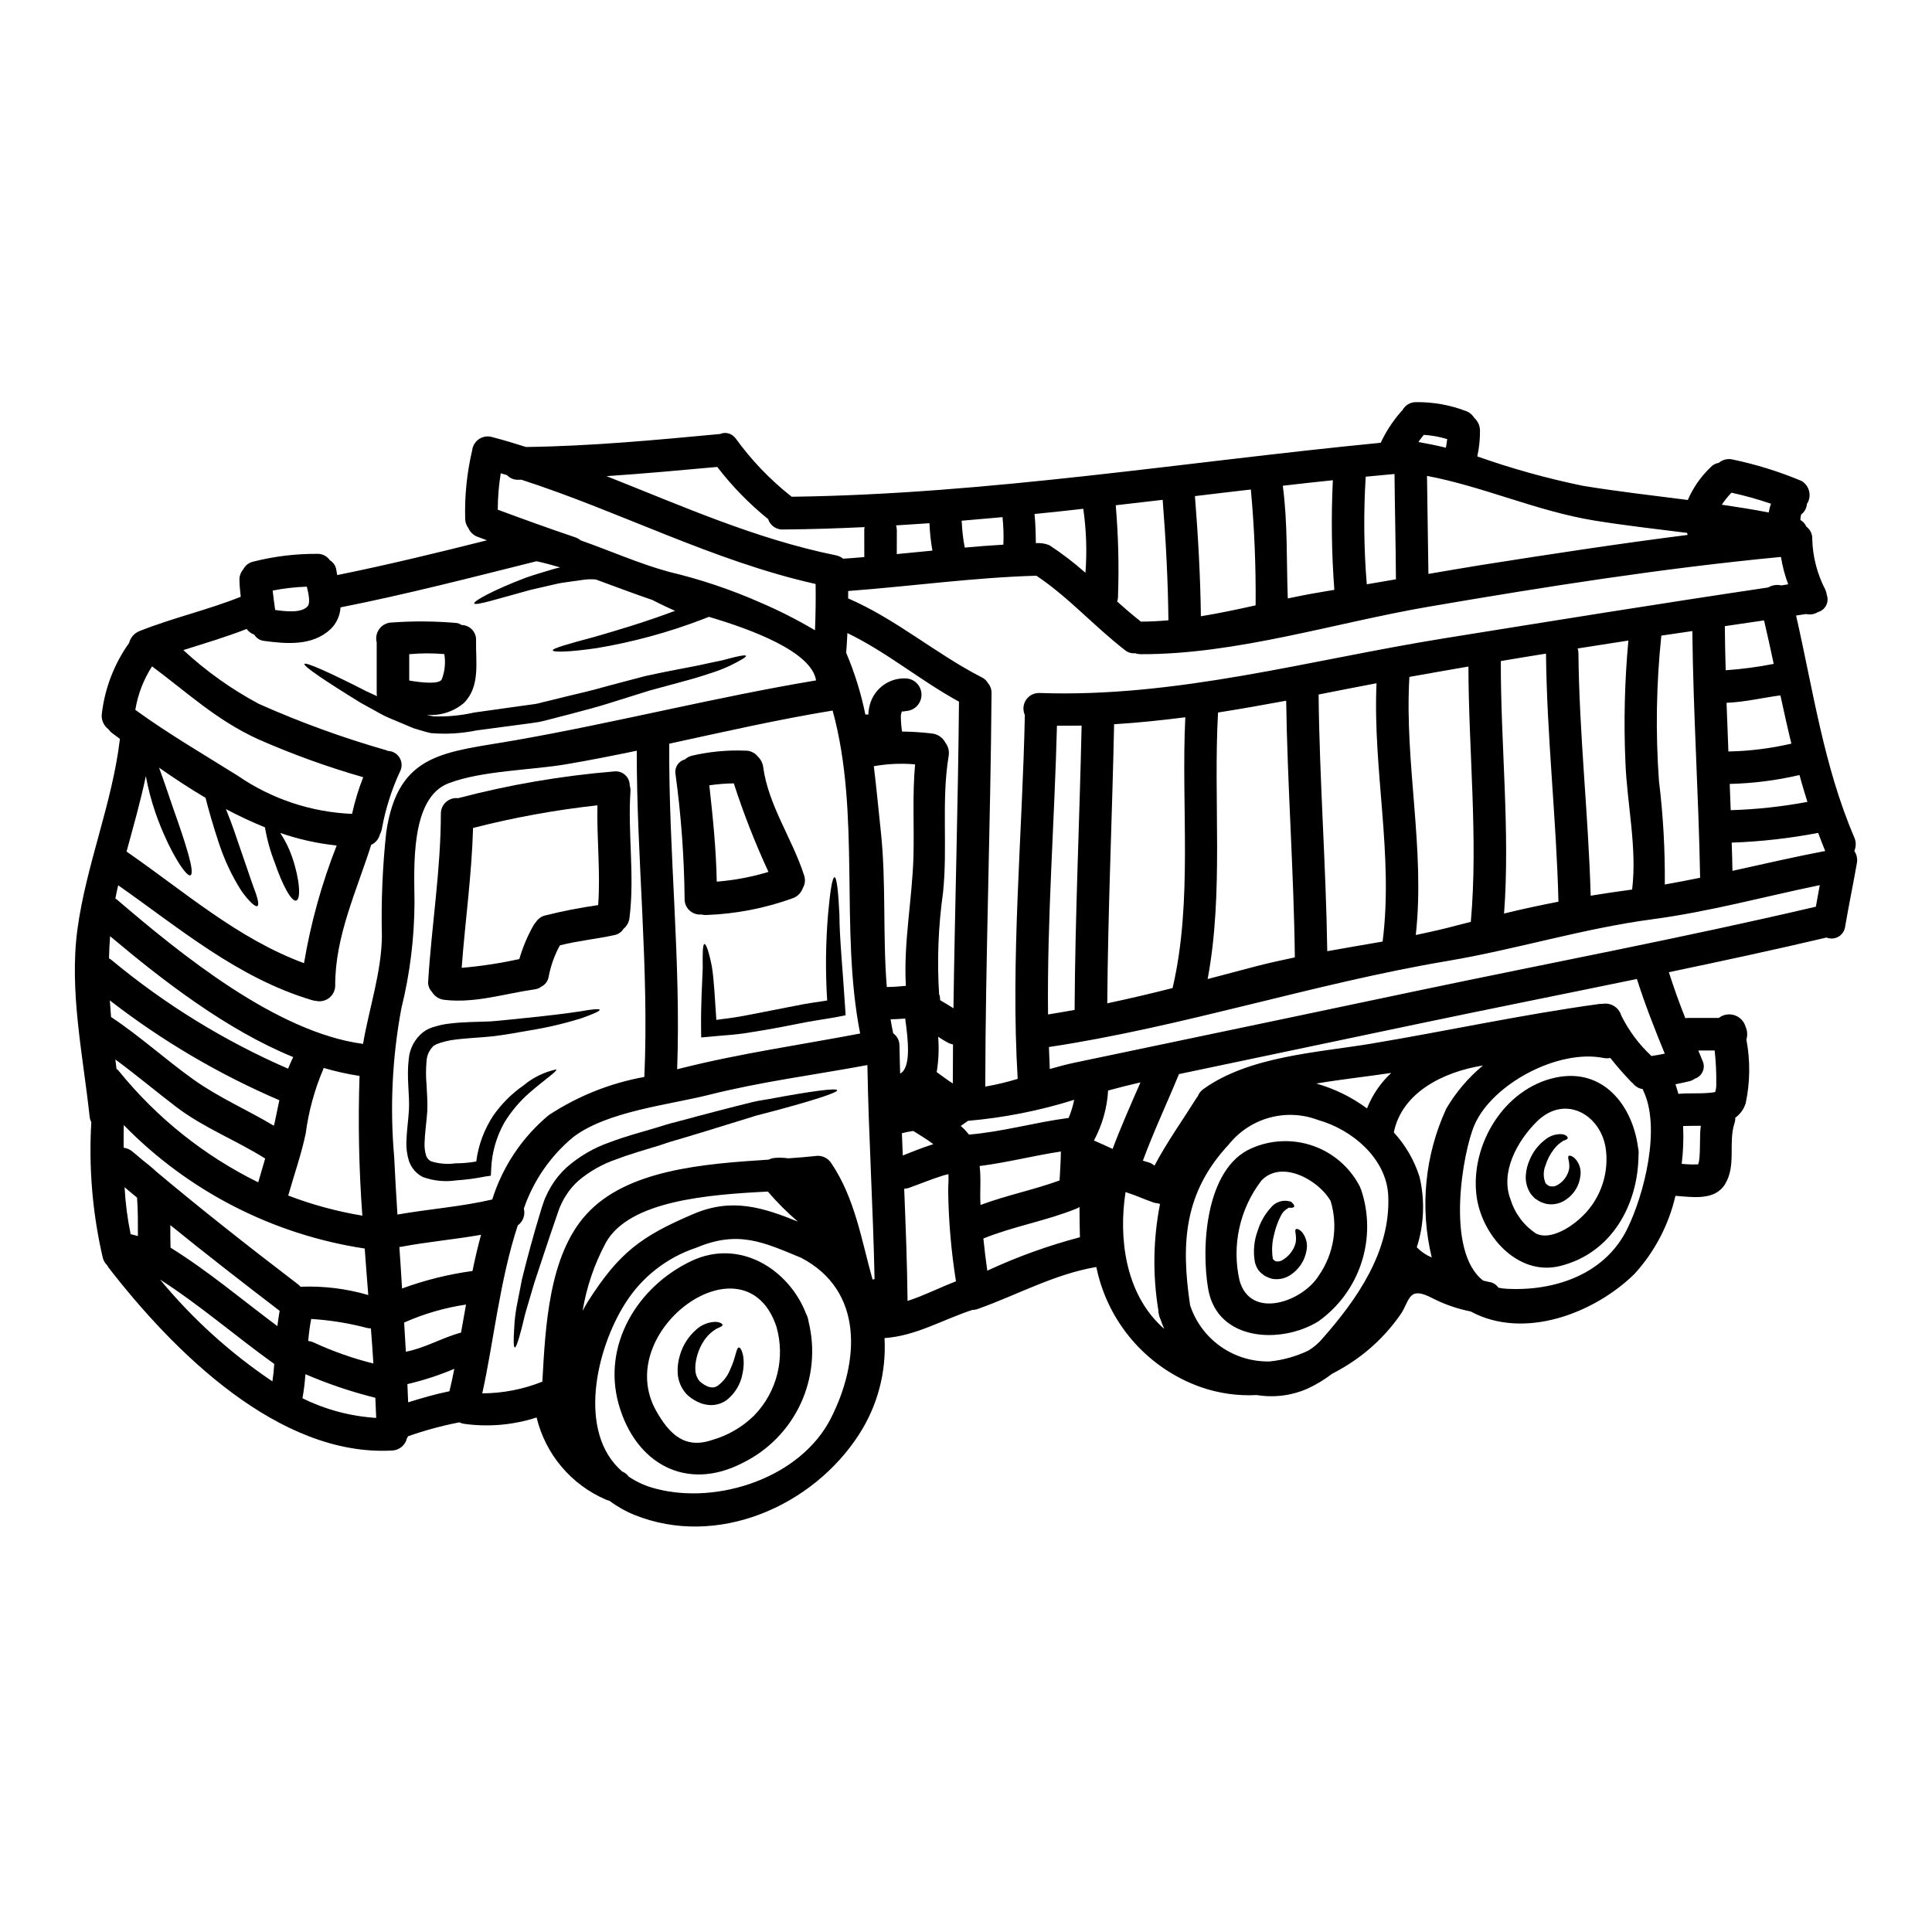 <?xml version="1.0" encoding="UTF-8"?>
<!-- Uploaded to: ICON Repo, www.iconrepo.com, Generator: ICON Repo Mixer Tools -->
<svg fill="#000000" width="800px" height="800px" version="1.1" viewBox="144 144 512 512" xmlns="http://www.w3.org/2000/svg">
 <g>
  <path d="m635.42 369.52c0.652 0.957 0.891 2.137 0.664 3.273-0.977 5.598-2.152 11.168-3.102 16.766-0.141 1.113-0.793 2.098-1.758 2.668-0.969 0.566-2.144 0.652-3.184 0.234-13.867 3.269-27.82 6.258-41.777 9.188 1.312 4.106 2.766 8.16 4.363 12.176l0.004-0.004c0.207-0.031 0.422-0.051 0.633-0.055h8.238c1.176-0.914 2.731-1.188 4.148-0.727 1.418 0.461 2.519 1.59 2.938 3.023 0.488 1.082 0.57 2.309 0.227 3.445 1.059 5.602 0.992 11.355-0.199 16.926-0.492 1.523-1.457 2.852-2.758 3.789 0.031 0.488-0.039 0.977-0.199 1.438-1.691 5.195 0.516 11.141-2.469 16.105-2.699 4.481-8.559 3.477-13.184 3.148l0.004 0.004c-1.781 7.731-5.531 14.871-10.891 20.727-10.652 10.422-29.23 17.543-43.387 9.906-3.543-0.699-6.973-1.895-10.188-3.543-6.062-3.148-5.856 0.113-8.043 3.82-3.984 5.91-9.227 10.859-15.352 14.5-1.031 0.629-2.094 1.203-3.184 1.777v0.004c-2.004 1.535-4.172 2.844-6.461 3.902-4.223 1.852-8.891 2.438-13.438 1.695-5.027 0.266-10.059-0.445-14.816-2.094-14.184-5.016-24.703-17.102-27.711-31.844-11.051 1.867-20.898 7.375-31.383 11.113h0.004c-0.457 0.176-0.945 0.262-1.438 0.254-7.871 2.559-14.93 6.891-23.312 7.477v0.004c0.512 9.004-1.852 17.945-6.75 25.52-12.32 19.125-37.645 30.148-59.523 21.336-2.352-0.957-4.57-2.211-6.602-3.734-0.324-0.078-0.641-0.184-0.945-0.316-9.219-3.949-16.031-12.02-18.379-21.773-6.238 2.019-12.859 2.59-19.352 1.664-0.395-0.082-0.781-0.207-1.148-0.371-4.602 0.898-9.129 2.129-13.555 3.676-0.086 0.199-0.191 0.391-0.312 0.574-0.445 1.832-2.051 3.148-3.938 3.215-30.145 1.664-58.055-26.445-75.082-48.414-0.152-0.207-0.285-0.426-0.395-0.66-0.57-0.531-0.98-1.215-1.18-1.969-2.734-11.785-3.762-23.902-3.047-35.977-0.246-0.484-0.402-1.012-0.457-1.551-1.75-16.281-5.43-33.16-3.215-49.594 2.328-17.141 9.215-33.219 11.254-50.422-0.688-0.516-1.406-1.035-2.066-1.551-0.395-0.285-0.734-0.633-1.004-1.035-1.328-1.004-1.984-2.664-1.699-4.305 0.824-6.688 3.301-13.059 7.207-18.547 0.352-1.422 1.367-2.59 2.731-3.129 8.789-3.504 18.035-5.574 26.793-9.078 0.027-0.027 0.027-0.027 0.055-0.027-0.172-1.465-0.316-2.957-0.344-4.453v0.004c-0.031-1.012 0.316-1.992 0.977-2.758 0.527-1.066 1.508-1.836 2.668-2.098 5.531-1.402 11.219-2.098 16.926-2.066 1.348-0.066 2.633 0.578 3.387 1.695 0.953 0.57 1.59 1.543 1.727 2.644 0.055 0.43 0.141 0.863 0.227 1.289 13.211-2.668 26.5-5.902 39.684-9.219-0.789-0.316-1.574-0.574-2.387-0.891v0.004c-1.133-0.387-2.047-1.23-2.527-2.328-0.555-0.727-0.855-1.613-0.859-2.527-0.16-6.023 0.449-12.047 1.809-17.918 0.016 0 0.027-0.012 0.027-0.027 0.094-1.242 0.742-2.383 1.77-3.094 1.023-0.715 2.316-0.926 3.516-0.582 3.016 0.789 6.027 1.695 9.012 2.641 17.199-0.227 34.281-1.84 51.395-3.445l0.004 0.004c1.344-0.59 2.91-0.238 3.879 0.859 0.051 0.074 0.109 0.141 0.172 0.203l0.113 0.113c4.098 5.684 8.957 10.777 14.441 15.133 0.141 0.09 0.266 0.195 0.375 0.316 52.031-0.66 104.29-9.277 156.11-14.301 1.34-2.859 3.062-5.527 5.117-7.926 0.191-0.25 0.402-0.48 0.633-0.688 0.703-1.336 2.086-2.164 3.59-2.156 4.469-0.055 8.91 0.723 13.094 2.301 0.973 0.312 1.797 0.965 2.324 1.836 0.949 0.832 1.508 2.016 1.551 3.273 0.035 2.344-0.207 4.688-0.715 6.977 9.133 3.227 18.477 5.828 27.965 7.781 9.246 1.523 18.5 2.555 27.824 3.762v0.004c1.406-3.266 3.457-6.211 6.031-8.66 0.566-0.637 1.336-1.055 2.18-1.18 1.012-0.871 2.379-1.199 3.676-0.891 6.254 1.312 12.367 3.215 18.262 5.684 2.039 1.215 2.731 3.844 1.547 5.902l-0.113 0.113c-0.07 1.023-0.531 1.98-1.289 2.672-0.082 0.074-0.168 0.141-0.262 0.199 0 0.078-0.008 0.156-0.027 0.23-0.059 0.199-0.086 0.316-0.113 0.395v0.262c-0.027 0.199-0.027 0.371-0.059 0.57 0.707 0.387 1.262 1.004 1.574 1.75 1.055 0.773 1.648 2.027 1.574 3.336 0.125 4.664 1.312 9.242 3.469 13.383 0.207 0.453 0.34 0.938 0.395 1.434 0.324 0.91 0.25 1.914-0.199 2.769-0.445 0.855-1.23 1.484-2.16 1.738-0.941 0.582-2.074 0.766-3.148 0.516-0.863 0.145-1.75 0.262-2.641 0.395 4.508 19.754 7.352 39.965 15.391 58.719h-0.004c0.539 1.16 0.559 2.496 0.051 3.672zm-7.723 0c-0.66-1.609-1.262-3.188-1.867-4.793l0.004-0.004c-7.562 1.449-15.223 2.312-22.918 2.582 0.086 2.5 0.172 5 0.199 7.477 8.16-1.789 16.285-3.684 24.582-5.262zm-2.473 14.762c0.348-1.898 0.691-3.82 1.035-5.715-14.844 3.07-29.23 7.035-44.418 9.055-18.5 2.469-36.035 7.981-54.316 11.055-35.547 6-69.945 17.43-105.55 22.797 0.059 1.969 0.145 3.906 0.23 5.828 2.207-0.633 4.422-1.234 6.633-1.695 7.32-1.52 14.633-3.051 21.934-4.594 22.945-4.793 45.875-9.609 68.797-14.441 35.199-7.391 70.633-14.082 105.66-22.293zm-2.238-27.77c-0.742-2.363-1.465-4.723-2.094-7.121-6.07 1.418-12.266 2.207-18.5 2.359 0.086 2.328 0.172 4.652 0.262 6.949v0.004c6.824-0.199 13.621-0.934 20.332-2.195zm-6.898-57.371c0.602-0.113 1.203-0.199 1.805-0.289v0.004c-0.883-2.352-1.527-4.785-1.922-7.266-31.297 2.988-62.309 7.871-93.316 13.184-24.949 4.277-51.055 12.691-76.406 12.594-0.488-0.008-0.977-0.094-1.438-0.262-0.949 0.109-1.902-0.176-2.641-0.785-8.125-6.258-14.988-14.066-23.52-19.754-16.707 0.488-33.246 2.812-49.875 4.051v1.969c12.691 5.484 23.117 14.613 35.375 20.902h0.008c0.715 0.332 1.305 0.883 1.691 1.574 0.625 0.742 0.953 1.695 0.918 2.668-0.254 34.77-1.605 70.348-1.664 104.23l-0.004-0.004c2.906-0.5 5.777-1.184 8.598-2.047-1.922-31.785 1.234-64.574 1.898-96.434-0.594-1.297-0.477-2.809 0.312-3.996 0.793-1.188 2.141-1.879 3.562-1.832 36.375 1.289 71.379-8.703 106.98-14.445 28.734-4.621 57.395-9.246 86.141-13.523v-0.004c1.051-0.621 2.301-0.812 3.492-0.535zm2.641 41.922c-1.035-4.25-1.969-8.5-2.902-12.781-4.766 0.633-9.445 1.781-14.273 1.969 0.145 4.309 0.32 8.59 0.488 12.895l0.004 0.004c5.621-0.105 11.219-0.805 16.695-2.082zm-6.004-61.246v0.004c0.129-0.793 0.328-1.57 0.605-2.328-3.438-1.172-6.934-2.148-10.48-2.926-0.941 0.984-1.797 2.051-2.559 3.184 4.176 0.621 8.34 1.262 12.445 2.07zm1.324 40.113c-0.805-3.848-1.66-7.688-2.559-11.516-3.473 0.52-6.945 1.008-10.391 1.523 0.027 3.906 0.113 7.781 0.227 11.688 4.277-0.293 8.531-0.859 12.734-1.691zm-15.219 111.39h-0.004c0.051-2.981-0.094-5.965-0.426-8.93h-4.328c0.375 0.891 0.719 1.777 1.094 2.668h-0.004c0.445 0.895 0.477 1.938 0.094 2.859-0.387 0.922-1.156 1.629-2.102 1.938-0.504 0.371-1.082 0.629-1.695 0.746-1.148 0.262-2.297 0.52-3.449 0.746 0.289 0.836 0.547 1.691 0.789 2.555 0.059 0 0.086-0.027 0.145-0.027 2.527-0.227 5.082-0.027 7.609-0.227 0.598-0.027 1.191-0.094 1.781-0.203 0.07-0.039 0.145-0.07 0.227-0.086 0.191-0.664 0.285-1.355 0.281-2.051zm-4.566 20.383c0.434-3.102 0.086-6.297 0.461-9.359-1.605 0.027-3.215 0-4.68 0.059l-0.004 0.004c0.16 3.344 0.035 6.695-0.371 10.02 0.891 0.082 1.812 0.168 2.699 0.168 0.574 0 1.121 0 1.664-0.027 0.098-0.355 0.242-0.871 0.242-0.871zm0.289-75.082c-0.395-21.82-1.836-43.586-2.066-65.383l-8.211 1.207-0.004 0.004c-1.344 12.781-1.555 25.656-0.633 38.477 1.117 9.113 1.637 18.293 1.551 27.477 3.172-0.555 6.273-1.16 9.371-1.793zm-3.328-90.848c-0.027-0.172-0.086-0.348-0.113-0.547-8.266-1.035-16.531-1.969-24.75-3.301-15.133-2.5-29.172-8.957-44.191-11.809 0.086 8.66 0.289 17.32 0.375 25.977 4.594-0.789 9.215-1.574 13.84-2.328 18.324-2.894 36.555-5.68 54.848-8.004zm-9.59 138.08c1.18-0.172 2.363-0.375 3.543-0.629-2.668-6.519-5.254-13.066-7.379-19.785-19.609 4.051-39.223 7.953-58.777 12.059-20.844 4.394-41.707 8.777-62.582 13.148-3.148 7.668-6.691 15.16-9.562 22.941 0.434 0.113 0.836 0.289 1.262 0.375v0.004c0.672 0.16 1.293 0.488 1.809 0.949 3.328-6.297 7.477-12.09 11.254-18.105 0.086-0.113 0.145-0.172 0.199-0.262v0.004c0.32-0.82 0.883-1.523 1.613-2.012 12.148-8.66 30.117-9.59 44.445-11.973 20.043-3.356 40.086-7.723 60.188-10.477l-0.004-0.004c0.305-0.051 0.613-0.062 0.918-0.031 2.227-0.457 4.434 0.867 5.082 3.047 1.992 4.035 4.703 7.676 8 10.742zm-6.394 45.809c4.453-9.055 9.016-26.82 4.219-36.695-0.051-0.109-0.09-0.227-0.113-0.344-1.023-0.141-1.949-0.676-2.582-1.492-0.184-0.145-0.355-0.297-0.52-0.461-1.969-2.066-3.789-4.133-5.484-6.297-0.598 0.113-1.211 0.113-1.809 0-12.027-2.414-29.457 6.859-34.195 17.742-3.043 6.945-7.84 33.395 2.266 41.234 0.547 0.141 1.062 0.285 1.551 0.371 1.02 0.121 1.941 0.676 2.527 1.523 0.66 0.156 1.332 0.254 2.012 0.285 12.602 0.738 26.156-3.664 32.129-15.867zm1.289-89.93c1.352-11.02-1.352-22.711-1.777-33.738-0.469-10.754-0.207-21.527 0.785-32.242-4.481 0.688-8.957 1.41-13.438 2.098 0.129 0.398 0.195 0.812 0.203 1.23 0.199 21.48 2.641 42.84 3.246 64.289 3.66-0.594 7.305-1.141 10.98-1.629zm-19.523 3.215c-0.547-21.934-3.074-43.789-3.301-65.73-3.992 0.629-7.981 1.289-11.973 1.969-0.059 21.934 2.496 45.047 0.863 66.914 4.766-1.191 9.586-2.195 14.414-3.141zm-23.223 5.34c1.969-21.996-0.602-45.395-0.633-67.648-5.023 0.891-10.047 1.723-15.043 2.641-0.199 0.027-0.395 0.086-0.602 0.113-1.352 22.883 4.219 45.539 1.691 68.395 3.731-0.789 7.477-1.609 11.145-2.613 1.121-0.301 2.301-0.59 3.438-0.875zm-6.496 49.496c2.551-4.34 5.836-8.199 9.707-11.414-10.449 1.664-21.48 7.121-23.617 17.742 3.102 3.367 5.426 7.379 6.805 11.746 1.473 6.18 1.227 12.645-0.715 18.691 1.125 1.156 2.473 2.074 3.961 2.699-3.191-13.215-1.832-27.121 3.859-39.465zm-0.113-175.15c0.145-0.746 0.262-1.523 0.348-2.266l-0.004-0.004c-2.016-0.613-4.098-0.988-6.203-1.121-0.488 0.605-0.949 1.207-1.406 1.84h0.004c0.043 0.035 0.09 0.062 0.141 0.086 2.414 0.422 4.793 0.91 7.121 1.484zm-20.961 36.211c2.582-0.43 5.141-0.863 7.723-1.32-0.055-9.305-0.289-18.609-0.375-27.91-2.555 0.227-5.117 0.488-7.637 0.715l0.004 0.004c-0.594 9.496-0.5 19.027 0.285 28.512zm-11.887 200.04c9.246-10.449 18.258-23.258 17.57-38.047-0.461-9.875-9.648-17.516-18.547-20.012v0.004c-4.129-1.578-8.652-1.801-12.918-0.633-4.266 1.164-8.047 3.66-10.801 7.117-11.809 12.664-12.723 26.016-10.234 42.641h0.004c1.469 4.41 4.312 8.234 8.117 10.906s8.367 4.055 13.016 3.938c3.535-0.375 6.981-1.348 10.191-2.871 1.348-0.824 2.559-1.844 3.602-3.027zm16.078-105.36c2.93-22.887-2.641-45.57-1.609-68.457-5.137 0.977-10.234 1.969-15.352 2.988 0.227 22.684 1.969 45.34 2.293 68.023 4.875-0.891 9.789-1.695 14.668-2.555zm-4.133 44.219c1.41-3.578 3.609-6.793 6.43-9.41-6.086 0.922-12.988 1.664-19.867 2.812l-0.004 0.004c4.844 1.371 9.395 3.606 13.441 6.594zm-12.594-136.76c1.324-0.227 2.613-0.461 3.938-0.66-0.734-9.668-0.867-19.371-0.395-29.059-4.418 0.457-8.84 0.945-13.266 1.465 1.324 9.934 0.949 19.898 1.324 29.859 2.785-0.57 5.57-1.145 8.398-1.605zm-6.531 96.734c-0.262-22.684-1.969-45.34-2.297-68.023-6.031 1.117-12.027 2.18-18.059 3.129-1.289 23.344 1.551 47.625-2.754 70.637 4.305-1.121 8.641-2.269 12.949-3.418 3.356-0.859 6.746-1.617 10.16-2.324zm-10.395-93.289c0.098-10.25-0.324-20.496-1.262-30.703-4.941 0.574-9.875 1.145-14.816 1.75 0.836 10.598 1.438 21.219 1.574 31.844 4.859-0.793 9.684-1.828 14.504-2.891zm-21.961 101.24c5.336-23.059 2.18-47.949 3.328-71.582-6.262 0.789-12.547 1.465-18.867 1.84-0.516 24.664-1.637 49.297-1.812 73.965 5.801-1.234 11.574-2.586 17.32-4.051h0.004c0.023-0.055 0.031-0.113 0.027-0.172zm-1.148-97.277c-0.113-10.652-0.688-21.305-1.523-31.93-4.133 0.488-8.297 0.949-12.434 1.438l-0.004-0.004c0.68 7.945 0.883 15.922 0.609 23.891 0.016 0.543-0.062 1.09-0.234 1.609 2.039 1.84 4.137 3.644 6.297 5.34 2.453 0 4.875-0.145 7.285-0.348zm-1.969 187.01c0.254 0.262 0.574 0.488 0.863 0.746h-0.004c-0.363-0.809-0.691-1.633-0.973-2.473-0.223-0.441-0.379-0.914-0.457-1.406-0.102-0.375-0.148-0.762-0.145-1.148-1.52-9.305-1.363-18.805 0.461-28.051l-0.574-0.172v-0.004c-0.402-0.023-0.797-0.102-1.18-0.227-2.414-0.836-4.879-1.969-7.379-2.754-1.914 12.254 0.008 26.641 9.402 35.484zm-5.457-64.551c-2.785 0.633-5.629 1.352-8.559 2.152h0.004c-0.27 4.641-1.555 9.172-3.766 13.262 0.145 0.059 0.262 0.086 0.395 0.145 1.523 0.66 3.043 1.379 4.566 2.066 2.234-5.969 4.832-11.793 7.375-17.625zm-14.562-135.04v-0.004c0.43-5.66 0.234-11.352-0.574-16.973-4.305 0.492-8.613 0.953-12.922 1.383 0.262 2.555 0.32 5.117 0.348 7.723h-0.004c1.227-0.105 2.453 0.082 3.59 0.547 3.371 2.203 6.57 4.652 9.582 7.324zm-1.035 40.484c-2.152 0.027-4.328 0.055-6.516 0.027-0.633 25.297-2.644 51.109-2.363 76.52 2.363-0.375 4.723-0.789 7.039-1.203 0.141-25.121 1.316-50.246 1.859-75.344zm-0.43 135.58c-0.059-2.672-0.113-5.34-0.113-8.016-0.27 0.188-0.559 0.344-0.863 0.461-8.012 3.242-16.594 4.652-24.609 7.894 0.289 2.844 0.633 5.684 1.035 8.531h0.004c7.91-3.68 16.129-6.644 24.566-8.867zm-2.988-31.613c0.648-1.547 1.141-3.152 1.465-4.797-9.148 2.871-18.586 4.738-28.137 5.57-0.457 0.316-0.918 0.629-1.262 0.891h-0.004c-0.207 0.168-0.426 0.32-0.656 0.461 0.797 0.691 1.527 1.461 2.18 2.293 8.918-0.738 17.562-3.266 26.434-4.414zm-2.402 16.57c0.141-2.586 0.316-5.117 0.344-7.668-7.207 1.09-14.27 2.93-21.535 3.848 0.43 3.328 0.027 6.746 0.227 10.109 0.023 0.062 0.035 0.133 0.031 0.199 6.875-2.559 14.082-3.992 20.934-6.488zm-14.891-168.49c0.098-2.43 0.02-4.867-0.23-7.293l-10.852 0.949c0.031 0.129 0.051 0.262 0.055 0.395 0.094 2.258 0.355 4.504 0.789 6.719 3.41-0.309 6.82-0.566 10.238-0.77zm-13.234 122.86c0.371-26.789 1.23-54.238 1.465-81.254-10.168-5.543-19.152-13.152-29.574-18.176-0.086 1.75-0.172 3.477-0.316 5.227 2.238 5.269 3.941 10.754 5.082 16.367h0.789c0.035-0.914 0.18-1.82 0.426-2.703 1.215-4.312 5.293-7.18 9.762-6.863 2.215 0.223 3.898 2.086 3.898 4.309 0 2.223-1.684 4.086-3.898 4.309-0.629 0-1.492 0.43-1.117-0.172v-0.004c-0.305 0.504-0.465 1.078-0.461 1.668 0.023 1.324 0.125 2.648 0.316 3.961 2.656 0.027 5.312 0.203 7.953 0.516 1.516 0.164 2.848 1.082 3.543 2.441 0.77 0.992 1.082 2.266 0.863 3.504-1.969 11.887-0.227 24.18-1.492 36.211-1.262 8.949-1.609 18-1.035 27.02 0.031 0.086 0.113 0.172 0.145 0.254v0.004c0.082 0.406 0.121 0.82 0.113 1.234 1.184 0.684 2.359 1.406 3.539 2.148zm-0.172 19.93c0-3.418 0.027-6.863 0.055-10.336-0.445-0.094-0.879-0.238-1.293-0.434-0.891-0.488-1.777-1.031-2.641-1.605 0.25 3.125 0.117 6.266-0.391 9.359 1.426 1.035 2.805 2.066 4.269 3.016zm-1.227 28.398c0-1.352 0.172-2.93 0.059-4.363-0.434 0.113-0.863 0.199-1.262 0.316-3.188 0.977-6.203 2.266-9.332 3.363v-0.004c-0.367 0.102-0.742 0.168-1.121 0.199 0.395 9.902 0.789 19.809 0.891 29.719 4.363-1.406 8.559-3.562 12.836-5.195l-0.004-0.004c-1.27-7.949-1.961-15.98-2.066-24.031zm-13.621-168.69c3.148-0.316 6.297-0.633 9.445-0.922v0.004c-0.43-2.402-0.695-4.828-0.785-7.266-2.957 0.199-5.883 0.395-8.844 0.574v0.004c0.129 0.426 0.195 0.871 0.199 1.316zm9.688 156.38c-1.664-1.289-3.562-2.383-5.312-3.504-1.02 0.137-2.027 0.34-3.016 0.605 0.059 1.969 0.145 3.938 0.227 5.902 2.031-0.777 5.019-2.066 8.102-3.004zm-5.262-76.445c0.199-8.129-0.32-16.164 0.43-24.207-3.652-0.328-7.332-0.16-10.941 0.488 0.715 5.859 1.262 11.719 1.867 17.402 1.438 13.465 0.461 27.508 1.574 41.117 1.695-0.027 3.391-0.141 5.055-0.316-0.66-11.57 1.695-22.855 2.016-34.484zm-3.543 57.742c3.102-1.637 2.012-9.59 1.352-14.586-1.262 0.113-2.582 0.145-3.879 0.199 0.203 1.234 0.434 2.473 0.691 3.703 1.082 0.762 1.707 2.016 1.664 3.336 0.039 2.465 0.125 4.906 0.18 7.348zm-7.32 54.559c0.172-0.031 0.348-0.059 0.547-0.086-0.375-18.926-1.574-37.816-1.898-56.738-14.012 2.613-28.137 4.394-42.004 7.894-10.77 2.699-26.875 4.328-35.922 11.172v-0.004c-6.039 4.996-10.582 11.566-13.121 18.98 0.434 1.672-0.207 3.441-1.609 4.449-4.793 14.531-6.516 31.672-9.414 44.508h-0.004c5.461-0.016 10.867-1.07 15.934-3.102 0.809-14.445 1.668-33.367 11.66-44.336 10.797-11.887 31.152-13.383 48.328-14.5h-0.004c0.512-0.25 1.066-0.406 1.637-0.457 1.18-0.098 2.367-0.059 3.539 0.113 2.496-0.172 4.852-0.348 7.086-0.602 1.695-0.309 3.406 0.441 4.332 1.895 6.269 9.305 7.965 20.242 10.922 30.809zm-2.18-198.52-0.004-0.004c0-0.289 0.027-0.578 0.09-0.863-7.207 0.348-14.414 0.574-21.621 0.633v0.004c-1.781 0.07-3.394-1.059-3.938-2.758-5.023-4.062-9.551-8.703-13.488-13.824-9.789 0.891-19.551 1.781-29.344 2.441 19.93 7.871 39.566 16.684 60.844 20.992v-0.004c0.684 0.145 1.324 0.449 1.867 0.891 1.867-0.141 3.734-0.254 5.602-0.43zm-1.09 133.34c-5.457-27.738 0.254-58.086-7.293-85.594-14.473 2.363-28.887 5.656-43.297 8.785-0.199 28.801 3.148 57.465 2.094 86.281 0.375-0.113 0.789-0.199 1.148-0.289 15.652-3.934 31.531-6.172 47.352-9.188zm-7.727 101.9c7.555-14.902 8.785-33.707-7.894-42.465-9.934-4.109-16.68-7.379-27.793-2.672l-0.004-0.004c-7.781 2.574-14.43 7.769-18.809 14.703-7.75 12.148-12.805 34.168-0.891 44.562 0.031 0.027 0.059 0.059 0.086 0.059 0.688 0.273 1.277 0.742 1.699 1.348 2.215 1.484 4.672 2.574 7.262 3.215 16.344 4.277 38.34-2.898 46.348-18.746zm-4.242-208.77c0.168-4.078 0.227-8.156 0.168-12.262-27.133-6.086-51.738-19.152-77.934-27.621h-0.836 0.004c-1.137 0.055-2.242-0.395-3.016-1.23-0.543-0.172-1.117-0.316-1.664-0.488-0.52 3.188-0.781 6.414-0.789 9.648 6.805 2.527 13.637 4.996 20.531 7.32 0.543 0.188 1.047 0.473 1.492 0.832 7.781 2.727 15.391 6.144 23.371 8.324 8.27 1.961 16.344 4.668 24.121 8.098 5.008 2.137 9.867 4.606 14.551 7.379zm0.289 13.297c-1.207-7.727-17.516-13.637-28.398-16.855l-1.465 0.57v0.004c-9.125 3.512-18.582 6.098-28.227 7.711-7.238 1.062-11.633 1.148-11.688 0.602-0.055-0.547 4.133-1.723 11.02-3.562 5.629-1.633 13.121-3.816 21.391-6.918-1.664-0.715-3.328-1.52-4.941-2.328-0.348-0.199-0.688-0.371-1.062-0.543-5.027-1.695-9.992-3.617-14.988-5.43h0.008c-0.602-0.059-1.203-0.078-1.809-0.055-1.262 0.027-2.848 0.371-4.223 0.516-1.406 0.227-2.754 0.344-4.078 0.629l-7.348 1.695c-8.902 2.441-14.562 4.246-14.789 3.543-0.199-0.574 4.82-3.445 13.754-6.832 2.266-0.789 4.766-1.523 7.477-2.328 0.488-0.141 1.031-0.254 1.551-0.375-2.066-0.602-4.164-1.18-6.262-1.633-17.109 4.273-34.637 8.812-51.957 12.23l0.004 0.004c-0.117 2.172-1.051 4.223-2.613 5.742-4.852 4.566-11.773 3.938-17.891 3.102-0.988-0.18-1.848-0.777-2.363-1.637-0.805-0.281-1.508-0.801-2.008-1.492-5.512 2.152-11.168 3.816-16.766 5.598h-0.004c6.023 5.582 12.738 10.371 19.984 14.242 10.977 4.894 22.285 9.008 33.84 12.309 0.141 0.059 0.262 0.113 0.375 0.172 1.227 0.031 2.359 0.66 3.031 1.688 0.672 1.027 0.793 2.32 0.328 3.453-2.262 4.816-3.902 9.902-4.883 15.133-0.078 0.621-0.273 1.227-0.574 1.777-0.297 1.254-1.152 2.305-2.328 2.844-3.844 12.18-9.59 24.266-9.531 37.242 0.012 1.277-0.566 2.488-1.562 3.289-1 0.801-2.309 1.102-3.555 0.816-0.359-0.027-0.715-0.098-1.062-0.203-19.68-5.902-34.887-18.895-51.336-30.438-0.262 1.148-0.52 2.328-0.746 3.504h-0.004c0.184 0.109 0.355 0.234 0.516 0.375 16.855 14.414 42.211 35.117 65.121 38.16 1.637-9.562 4.879-18.922 5-28.512v-0.004c-0.219-9.199 0.164-18.402 1.145-27.551 3.148-21.387 15.707-21.133 34.402-24.434 26.535-4.664 52.953-11.402 79.516-15.832zm-4.828 143.41c-2.856-2.441-5.512-5.102-7.953-7.957-15.852 0.809-36.695 2.414-42.926 13.523v0.004c-3.039 5.652-5.121 11.77-6.172 18.105 0.43-0.832 0.891-1.664 1.379-2.441 8.266-12.988 14.098-17.344 28.078-23.285 10.168-4.324 18.348-1.68 27.594 2.051zm-40.684-38.332c1.289-28.855-2.039-57.594-2.012-86.453-6.199 1.289-12.43 2.527-18.691 3.59-9.273 1.574-22.281 1.664-31.152 5.027-10.336 3.906-9.102 22.711-9.055 31.527v-0.004c-0.035 9.473-1.199 18.91-3.473 28.105-2.43 12.992-3.07 26.258-1.91 39.426 0.227 5.082 0.547 10.168 0.863 15.25 8.355-1.465 16.855-2.066 25.125-3.992v-0.004c2.734-8.727 7.926-16.484 14.957-22.34 7.68-5.051 16.301-8.5 25.348-10.133zm-45.543 51.426c0.66-3.246 1.41-6.43 2.266-9.594-6.977 1.234-14.039 1.84-20.988 3.148l0.004 0.004c-0.215 0.047-0.438 0.066-0.66 0.059 0.262 3.676 0.488 7.348 0.715 11.02 6.035-2.219 12.293-3.773 18.664-4.637zm-3.035 16.336c0.43-2.441 0.863-4.91 1.32-7.434l-0.004-0.004c-5.656 0.84-11.172 2.441-16.395 4.769 0.145 2.586 0.316 5.168 0.461 7.723 5.023-0.945 9.648-3.731 14.586-5.055zm-3.074 15.535c0.461-1.891 0.895-3.871 1.297-5.945h-0.004c-4.023 1.703-8.18 3.055-12.434 4.051 0.055 1.605 0.113 3.215 0.199 4.82 3.613-1.105 7.203-2.18 10.938-2.926zm-19.41 7.086c-0.059-1.812-0.145-3.59-0.227-5.371-0.086-0.027-0.199-0.027-0.289-0.055v-0.004c-6.234-1.566-12.332-3.629-18.234-6.176-0.168 2.125-0.395 4.25-0.789 6.375 6.102 3.016 12.742 4.785 19.535 5.207zm-0.746-14.418c-0.199-3.098-0.395-6.231-0.66-9.328h-0.004c-0.348 0-0.691-0.043-1.031-0.121-4.84-1.273-9.793-2.07-14.785-2.379-0.367 1.926-0.629 3.871-0.789 5.828 0.496 0.055 0.98 0.188 1.434 0.395 5.094 2.356 10.398 4.227 15.844 5.586zm-1.352-18.145c-0.316-4.133-0.656-8.242-0.945-12.348-24.281-3.668-46.703-15.156-63.859-32.727-0.031 2.012-0.031 4.023-0.031 6.004h-0.004c0.898 0.109 1.738 0.488 2.414 1.09 0.891 0.746 1.812 1.492 2.699 2.266 1.031 0.789 2.039 1.637 3.043 2.5 0.059 0.059 0.113 0.145 0.172 0.199 12.289 10.328 24.926 20.246 37.703 30.008 0.316 0.219 0.598 0.484 0.832 0.785 6.07-0.246 12.141 0.496 17.973 2.199zm-1.574-21.047c-0.906-12.324-1.156-24.691-0.742-37.043-3.215-0.488-6.391-1.195-9.508-2.121-0.059 0.141-0.086 0.285-0.145 0.43-2.301 5.43-3.856 11.148-4.621 17-1.18 5.57-3.074 10.91-4.625 16.395v-0.004c6.348 2.434 12.926 4.215 19.633 5.324zm-2.727-106.47c0.727-3.32 1.715-6.574 2.957-9.734-9.57-2.746-18.945-6.141-28.055-10.164-10.996-5.086-18.5-12.234-27.906-19.211-2.254 3.496-3.762 7.418-4.434 11.523 8.66 6.297 18.062 11.773 27.105 17.43h0.004c8.949 6.168 19.461 9.684 30.32 10.137zm-12.73 39.547c1.793-10.668 4.695-21.117 8.66-31.184-5.098-0.531-10.117-1.648-14.957-3.332 1.312 1.988 2.367 4.129 3.148 6.379 2.039 6 2.363 11.141 1.094 11.539-1.266 0.402-3.707-4.191-5.66-9.934-1.207-3.059-2.09-6.234-2.641-9.473-3.527-1.43-6.977-3.039-10.336-4.828 0.922 2.266 1.867 4.766 2.754 7.438 1.695 4.91 3.215 9.328 4.328 12.594 1.203 3.129 1.84 5.254 1.262 5.656-0.516 0.344-2.211-1.148-4.305-4.106l0.004 0.004c-2.481-3.922-4.465-8.137-5.906-12.547-1.551-4.652-2.727-8.844-3.543-12.031-4.25-2.496-8.355-5.227-12.32-7.981 1.094 2.93 2.328 6.578 3.648 10.48 3.391 9.531 5.945 17.43 4.68 18.031-1.121 0.574-5.769-6.606-9.246-16.453l0.004-0.004c-1.109-3.203-1.973-6.484-2.586-9.82-1.41 6.727-3.305 13.332-5.113 19.992 15.336 10.598 29.434 23.09 47.031 29.578zm0.98-94.609c0.742-0.891 0.227-3.301-0.23-5.168h-0.004c-3.039 0.102-6.066 0.445-9.051 1.031 0.172 1.723 0.43 3.418 0.66 5.141 2.621 0.375 6.988 0.918 8.625-1.004zm-5.199 122.57c0.395-1.035 0.863-2.066 1.352-3.074-17.691-7.238-34.543-20.27-48.523-32.035-0.145 1.969-0.262 3.906-0.289 5.856v0.004c0.281 0.152 0.543 0.336 0.789 0.547 14.125 11.719 29.84 21.383 46.672 28.703zm-2.844 68.223c0.172-1.352 0.375-2.703 0.602-4.051-9.762-7.477-19.441-14.988-28.969-22.711 0 1.969 0 3.992 0.055 5.973 9.965 6.176 18.922 13.785 28.312 20.789zm-0.395-55.445c0.289-1.465 0.602-2.957 0.918-4.422v0.004c-16.031-6.879-31.125-15.766-44.914-26.449 0.086 1.465 0.199 2.93 0.316 4.394 7.641 5.055 14.328 11.199 21.793 16.531 6.746 4.82 14.301 8.07 21.359 12.289 0.176-0.797 0.395-1.543 0.523-2.348zm-0.918 70.09c0.23-1.52 0.395-3.07 0.488-4.621-10.191-7.293-19.68-15.594-30.266-22.367 8.57 10.387 18.598 19.477 29.777 26.988zm-3.758-52.742c0.602-2.125 1.23-4.219 1.84-6.316-7.641-4.82-16.137-8.066-23.402-13.551-5.496-4.172-10.75-8.617-16.293-12.695 0.113 0.789 0.199 1.637 0.289 2.469v-0.004c0.273 0.191 0.516 0.426 0.715 0.691 10.012 12.348 22.582 22.379 36.844 29.402zm-31.883 14.215c0-3.391 0.027-6.773-0.227-10.164-1.094-0.922-2.211-1.84-3.301-2.754l-0.004-0.004c0.219 4.18 0.758 8.332 1.605 12.43 0.605 0.16 1.27 0.316 1.898 0.484z"/>
  <path d="m578.25 449.14c0.02 0.332 0.008 0.668-0.027 1.004-0.117 13.094-7.086 26.012-20.859 29.375-11.254 2.754-20.898-8.297-22.109-18.922-1.52-13.383 7.379-28.082 20.902-31.012 12.691-2.754 20.504 7.434 21.934 18.5 0.09 0.344 0.141 0.699 0.16 1.055zm-15.621 17.859-0.004-0.004c5.078-4.473 7.688-11.121 7.008-17.855-0.891-9.473-10.766-15.535-18.461-7.809-5.027 5.023-9.707 13.324-6.832 20.613 1.145 3.691 3.539 6.871 6.773 8.988 3.676 1.75 8.902-1.551 11.512-3.938z"/>
  <path d="m561.38 451.01c1.176 1.234 1.707 2.945 1.438 4.625-0.281 2.492-1.621 4.742-3.676 6.172-1.355 1.012-3.039 1.484-4.723 1.324-0.504-0.043-0.996-0.16-1.465-0.348-0.445-0.133-0.871-0.328-1.266-0.574l-0.375-0.262-0.199-0.113-0.086-0.055-0.316-0.23-0.059-0.055c-0.355-0.355-0.691-0.73-1.004-1.125-0.977-1.48-1.434-3.25-1.289-5.019 0.109-1.391 0.457-2.75 1.031-4.023 0.867-2.09 2.273-3.914 4.078-5.281 1.262-1.066 2.891-1.59 4.535-1.465 1.145 0.199 1.434 0.715 1.465 1.004-0.031 0.172-0.172 0.32-0.434 0.461s-0.715 0.172-0.977 0.434h0.004c-0.883 0.547-1.652 1.258-2.269 2.094-1.008 1.293-1.766 2.758-2.238 4.328-0.609 1.492-0.598 3.164 0.027 4.648 0.086 0.078 0.164 0.168 0.23 0.262l0.113 0.086 0.375 0.262c0.344 0.254 0.371 0.141 0.43 0.168 0.059 0.027 0.086 0.086 0.262 0.059 0.605 0.109 1.23-0.012 1.75-0.348 1.246-0.711 2.215-1.82 2.754-3.148 1.004-2.328-0.289-3.992 0.199-4.535 0.184-0.203 0.844-0.117 1.684 0.656z"/>
  <path d="m504.77 459.45c2.059 6.25 2.059 12.996 0.004 19.246-2.055 6.254-6.055 11.684-11.418 15.496-9.84 6.059-26.766 5.309-29.172-8.586-1.895-10.883-0.789-31.902 11.414-37.27 5.18-2.309 11.047-2.547 16.395-0.668 5.352 1.879 9.781 5.734 12.379 10.777 0.078 0.164 0.145 0.34 0.199 0.516 0.078 0.156 0.145 0.32 0.199 0.488zm-11.285 22.598 0.004-0.004c4.012-5.754 5.172-13.031 3.148-19.754-3.07-5.457-12.918-11.113-18.348-5.43v0.004c-5.773 7.519-7.902 17.223-5.801 26.473 2.91 10.508 16.664 5.688 21-1.293z"/>
  <path d="m481.38 477.74c0.219 0.195 0.449 0.375 0.688 0.543 0.016-0.016 0.035-0.023 0.059-0.027 0.594 0.129 1.211 0.016 1.723-0.316 1.34-0.781 2.414-1.953 3.074-3.359 1.203-2.496-0.059-4.305 0.488-4.82 0.227-0.199 0.891-0.059 1.691 0.832v-0.004c1.082 1.379 1.496 3.168 1.121 4.883-0.449 2.539-1.898 4.793-4.023 6.262-1.488 1.078-3.359 1.492-5.168 1.148-0.59-0.18-1.168-0.414-1.723-0.691-0.273-0.172-0.539-0.363-0.785-0.57-0.535-0.398-0.984-0.898-1.32-1.469-0.246-0.469-0.449-0.961-0.605-1.465-0.566-2.898-0.305-5.898 0.746-8.66 0.691-2.199 1.848-4.227 3.391-5.941 1.184-1.523 3.156-2.199 5.027-1.723 0.27 0.043 0.516 0.184 0.688 0.395 0.121 0.125 0.238 0.254 0.344 0.395 0.148 0.172 0.215 0.402 0.172 0.629-0.086 0.145-0.262 0.23-0.574 0.289h-0.516c-0.109 0-0.215-0.008-0.32-0.027l-0.227 0.141c-0.832 0.449-1.496 1.152-1.895 2.012-0.82 1.598-1.43 3.297-1.809 5.055-0.52 1.992-0.641 4.074-0.348 6.113 0.043 0.125 0.078 0.25 0.102 0.379z"/>
  <path d="m367.96 410.93 0.141 2.125-2.18 0.434c-3.418 0.629-6.981 1.09-10.711 1.867-4.109 0.832-8.156 1.574-12.059 2.18-3.848 0.719-7.695 0.836-11.145 1.207l-2.18 0.199-0.027-2.152c-0.086-6.981 0.316-12.465 0.43-16.312-0.059-3.965 0-6.258 0.461-6.297 0.461-0.039 1.203 2.098 1.969 6.004 0.574 3.543 0.789 8.496 1.18 14.098 2.699-0.375 5.543-0.691 8.559-1.324 3.789-0.746 7.809-1.523 11.941-2.328 2.988-0.629 5.977-1.062 8.875-1.492l-0.004 0.004c-0.48-7.606-0.402-15.234 0.23-22.828 0.547-6.199 1.148-9.84 1.723-9.84 0.574 0 1.004 3.762 1.289 9.906 0.012 6.117 0.898 14.703 1.508 24.551z"/>
  <path d="m365.86 432.92c0.141 0.633-6.461 2.754-17.141 5.602-1.352 0.344-2.727 0.715-4.191 1.09-1.465 0.461-2.961 0.918-4.539 1.406-3.129 0.977-6.461 1.969-9.988 3.074-1.75 0.523-3.559 1.07-5.43 1.637-0.891 0.254-1.777 0.516-2.699 0.789s-1.895 0.633-2.871 0.949c-3.848 1.203-7.84 2.293-11.66 3.758-3.637 1.234-7.016 3.133-9.961 5.602-1.32 1.156-2.461 2.5-3.391 3.988-0.445 0.676-0.844 1.387-1.18 2.125-0.398 0.816-0.734 1.664-1.008 2.527-2.363 6.832-4.449 13.207-6.172 18.406-0.789 2.641-1.465 4.996-2.098 7.086-0.633 2.09-0.977 3.992-1.406 5.484-0.789 3.016-1.352 4.652-1.695 4.652-0.344-0.059-0.371-1.812-0.168-4.941 0.078-1.887 0.281-3.766 0.605-5.625 0.43-2.211 0.918-4.723 1.465-7.523 1.352-5.488 3.043-11.832 5.254-19.012 0.344-0.891 0.516-1.691 0.977-2.695 0.434-0.996 0.934-1.965 1.492-2.898 1.125-1.879 2.516-3.582 4.137-5.055 3.34-2.93 7.215-5.184 11.414-6.633 4.137-1.574 8.184-2.641 11.973-3.762 0.949-0.289 1.898-0.574 2.812-0.863 1.121-0.344 1.926-0.543 2.902-0.789 1.867-0.516 3.676-1.004 5.457-1.465 3.543-0.949 6.945-1.812 10.137-2.641 1.574-0.395 3.102-0.789 4.594-1.148 1.492-0.363 2.961-0.543 4.328-0.789 11.043-2.074 17.906-2.981 18.051-2.336z"/>
  <path d="m358.28 494.25c1.801 7.289 1.051 14.977-2.117 21.781-3.172 6.805-8.574 12.324-15.312 15.633-14.902 7.75-28.453 0.289-32.906-15.562-4.363-15.621 4.879-31.094 19.285-37.93 12.863-6.086 25.93 2.297 30.438 14.098h0.004c0.164 0.312 0.297 0.641 0.391 0.977 0.094 0.328 0.168 0.664 0.219 1.004zm-14.387 24.836c2.965-3.059 5.066-6.848 6.098-10.98 1.027-4.137 0.945-8.469-0.238-12.559-8.301-24.668-43.789 1.145-31.848 22.363 3.391 6.004 7.477 10.195 14.734 7.727 4.246-1.199 8.117-3.453 11.258-6.551z"/>
  <path d="m357.1 376.01c0.383 1.105 0.258 2.324-0.344 3.332-0.434 1.258-1.418 2.254-2.672 2.699-7.359 2.664-15.09 4.164-22.914 4.445-0.445 0.02-0.891-0.031-1.32-0.141-1.156 0.109-2.305-0.289-3.148-1.086-0.848-0.797-1.309-1.918-1.273-3.078-0.113-11.047-0.922-22.074-2.41-33.02-0.316-1.754 0.773-3.457 2.496-3.902 0.512-0.473 1.133-0.809 1.809-0.977 4.625-1.086 9.379-1.539 14.125-1.352 1.332-0.051 2.609 0.547 3.418 1.605 0.75 0.719 1.238 1.672 1.383 2.699 1.352 10.195 7.758 19.066 10.852 28.773zm-9.445-0.949h-0.004c-3.531-7.625-6.602-15.461-9.184-23.457-2.176 0.023-4.344 0.195-6.492 0.516 0.949 8.5 1.812 17 1.969 25.523 4.648-0.363 9.246-1.23 13.707-2.582z"/>
  <path d="m341.69 317.81c0.113 0.316-1.383 1.203-4.191 2.582-1.738 0.82-3.535 1.512-5.375 2.07-2.152 0.742-4.594 1.465-7.289 2.18-2.695 0.715-5.574 1.523-8.703 2.363-3.148 0.977-6.461 2.039-9.992 3.129-3.473 1.121-7.262 2.125-11.199 3.148-1.969 0.52-3.961 1.035-6 1.551l-1.523 0.375 0.004-0.004c-0.551 0.125-1.105 0.219-1.668 0.289l-3.129 0.434c-4.219 0.543-8.328 1.09-12.289 1.633h0.004c-3.996 0.82-8.086 1.062-12.148 0.719-1.004-0.199-1.969-0.52-2.93-0.789l-1.465-0.434-1.207-0.488c-1.605-0.688-3.184-1.32-4.68-1.969v0.004c-1.496-0.609-2.941-1.328-4.328-2.152-1.379-0.742-2.699-1.492-3.965-2.18-9.59-5.902-15.188-9.707-14.93-10.309 0.262-0.602 6.719 2.266 16.531 7.293 0.859 0.395 1.777 0.832 2.695 1.23-0.059-0.281-0.086-0.57-0.086-0.855v-13.383c-0.324-1.266-0.047-2.606 0.75-3.637 0.797-1.035 2.023-1.641 3.328-1.648 5.719-0.41 11.461-0.363 17.172 0.145 0.445 0.082 0.867 0.258 1.234 0.52 1.066 0.012 2.082 0.461 2.809 1.242 0.727 0.777 1.105 1.824 1.039 2.891-0.113 5.629 1.18 12.117-3.215 16.531-2.742 2.324-6.297 3.457-9.879 3.148 0.605 0.145 1.18 0.316 1.75 0.395 3.641 0.137 7.281-0.199 10.828-1.004 3.961-0.547 8.066-1.148 12.262-1.723l3.148-0.43v-0.004c0.473-0.043 0.941-0.121 1.406-0.227l1.496-0.375c1.969-0.488 3.961-0.949 5.856-1.438 3.844-0.918 7.582-1.777 11.113-2.812 3.562-0.949 6.945-1.84 10.109-2.668 3.301-0.719 6.297-1.324 9.016-1.84s5.195-0.977 7.289-1.465c2.094-0.488 3.965-0.746 5.488-1.234 3.023-0.805 4.746-1.121 4.863-0.805zm-80.629 6.258c0.828-2.141 1.066-4.465 0.688-6.727-3.094-0.266-6.207-0.254-9.301 0.027v6.981c3.328 0.578 7.894 1.039 8.613-0.281z"/>
  <path d="m339.78 501.11c0.574-0.199 1.898 2.496 1.008 6.859v0.004c-0.488 2.793-1.992 5.309-4.223 7.062-1.637 1.191-3.711 1.609-5.684 1.152-0.52-0.086-1.023-0.242-1.496-0.461-0.445-0.18-0.879-0.391-1.293-0.637l-0.949-0.602h0.004c-0.461-0.336-0.891-0.711-1.293-1.117-1.352-1.523-2.148-3.453-2.266-5.488-0.082-1.641 0.129-3.281 0.629-4.848 0.766-2.598 2.262-4.918 4.309-6.691 1.402-1.277 3.223-2 5.117-2.039 1.262 0.086 1.777 0.516 1.84 0.789 0.027 0.375-0.715 0.602-1.637 1.062-1.129 0.664-2.113 1.543-2.902 2.586-1.18 1.617-2 3.465-2.41 5.422-0.25 1.082-0.328 2.195-0.23 3.305 0.102 0.941 0.48 1.832 1.09 2.559 1.781 1.574 3.391 2.094 4.723 1.262 1.527-1.098 2.703-2.613 3.391-4.363 1.543-3.289 1.57-5.699 2.273-5.816z"/>
  <path d="m310.88 352.15c0.16 0.5 0.23 1.023 0.199 1.547-0.742 11.203 1.148 22.34-0.254 33.512-0.121 1.145-0.688 2.195-1.574 2.93-0.559 0.898-1.48 1.516-2.527 1.691-4.766 1.035-9.648 1.496-14.355 2.699-1.434 2.629-2.441 5.469-2.988 8.41-0.199 1.078-0.891 2-1.863 2.5-0.535 0.41-1.168 0.668-1.84 0.75-8.012 1.145-15.742 3.731-23.887 2.781-1.387-0.137-2.625-0.926-3.328-2.125-0.75-0.777-1.109-1.844-0.984-2.914 0.918-14.848 3.328-29.262 3.356-44.25v0.004c-0.023-1.184 0.461-2.32 1.336-3.117 0.871-0.797 2.047-1.18 3.223-1.047h0.027c13.551-3.566 27.387-5.934 41.348-7.086 1.055-0.121 2.109 0.219 2.894 0.93 0.789 0.711 1.23 1.727 1.219 2.785zm-8.355 31.707c0.633-8.812-0.395-17.629-0.199-26.441-11.117 1.223-22.129 3.227-32.961 6-0.348 12.52-2.098 24.695-3.016 37.07 5.137-0.438 10.242-1.215 15.273-2.328 0.898-3.078 2.141-6.043 3.707-8.84 0.195-0.34 0.426-0.656 0.688-0.949 0.551-0.855 1.398-1.48 2.383-1.75 4.656-1.164 9.371-2.086 14.125-2.762z"/>
  <path d="m302.92 411.61c0.086 0.32-1.605 1.094-4.766 2.211h-0.004c-4.562 1.43-9.227 2.523-13.953 3.277-2.988 0.516-6.117 1.117-9.734 1.551-3.676 0.375-7.348 0.457-11.051 1.031-0.871 0.16-1.734 0.371-2.586 0.633-0.348 0.113-0.949 0.316-1.062 0.375-0.395 0.227-1.031 0.516-1.031 0.656-1.039 1.055-1.645 2.457-1.695 3.938-0.188 2.031-0.188 4.082 0 6.113 0.086 2.207 0.316 4.422 0.199 7.062-0.199 2.93-0.66 5.828-0.715 8.328-0.066 1.102 0.051 2.207 0.344 3.273 0.18 0.734 0.672 1.355 1.348 1.695 2.098 0.66 4.312 0.848 6.492 0.543 1.848-0.004 3.691-0.168 5.508-0.488 0.559-4.363 2.113-8.535 4.539-12.203 2.18-3.113 4.891-5.812 8.012-7.981 2.504-2.086 5.473-3.531 8.656-4.219 0.289 0.488-2.668 2.363-7.121 6.199h0.004c-2.598 2.273-4.832 4.926-6.633 7.871-2.137 3.785-3.34 8.027-3.504 12.375l-0.086 1.723-1.574 0.227v0.004c-2.512 0.504-5.055 0.84-7.609 1.008-2.977 0.441-6.016 0.137-8.844-0.891-1.758-0.898-3.09-2.453-3.703-4.332-0.477-1.582-0.699-3.227-0.66-4.879 0.086-3.043 0.52-5.801 0.688-8.617 0.199-4.019-0.656-8.613-0.055-13.438 0.23-2.773 1.59-5.336 3.758-7.082 0.477-0.379 0.996-0.695 1.551-0.945 0.598-0.258 1.211-0.469 1.84-0.633 1.07-0.32 2.164-0.551 3.273-0.691 4.133-0.543 7.981-0.461 11.312-0.629 3.391-0.262 6.719-0.66 9.676-0.949 5.945-0.602 10.598-1.18 13.926-1.691 3.309-0.594 5.18-0.742 5.262-0.426z"/>
 </g>
</svg>